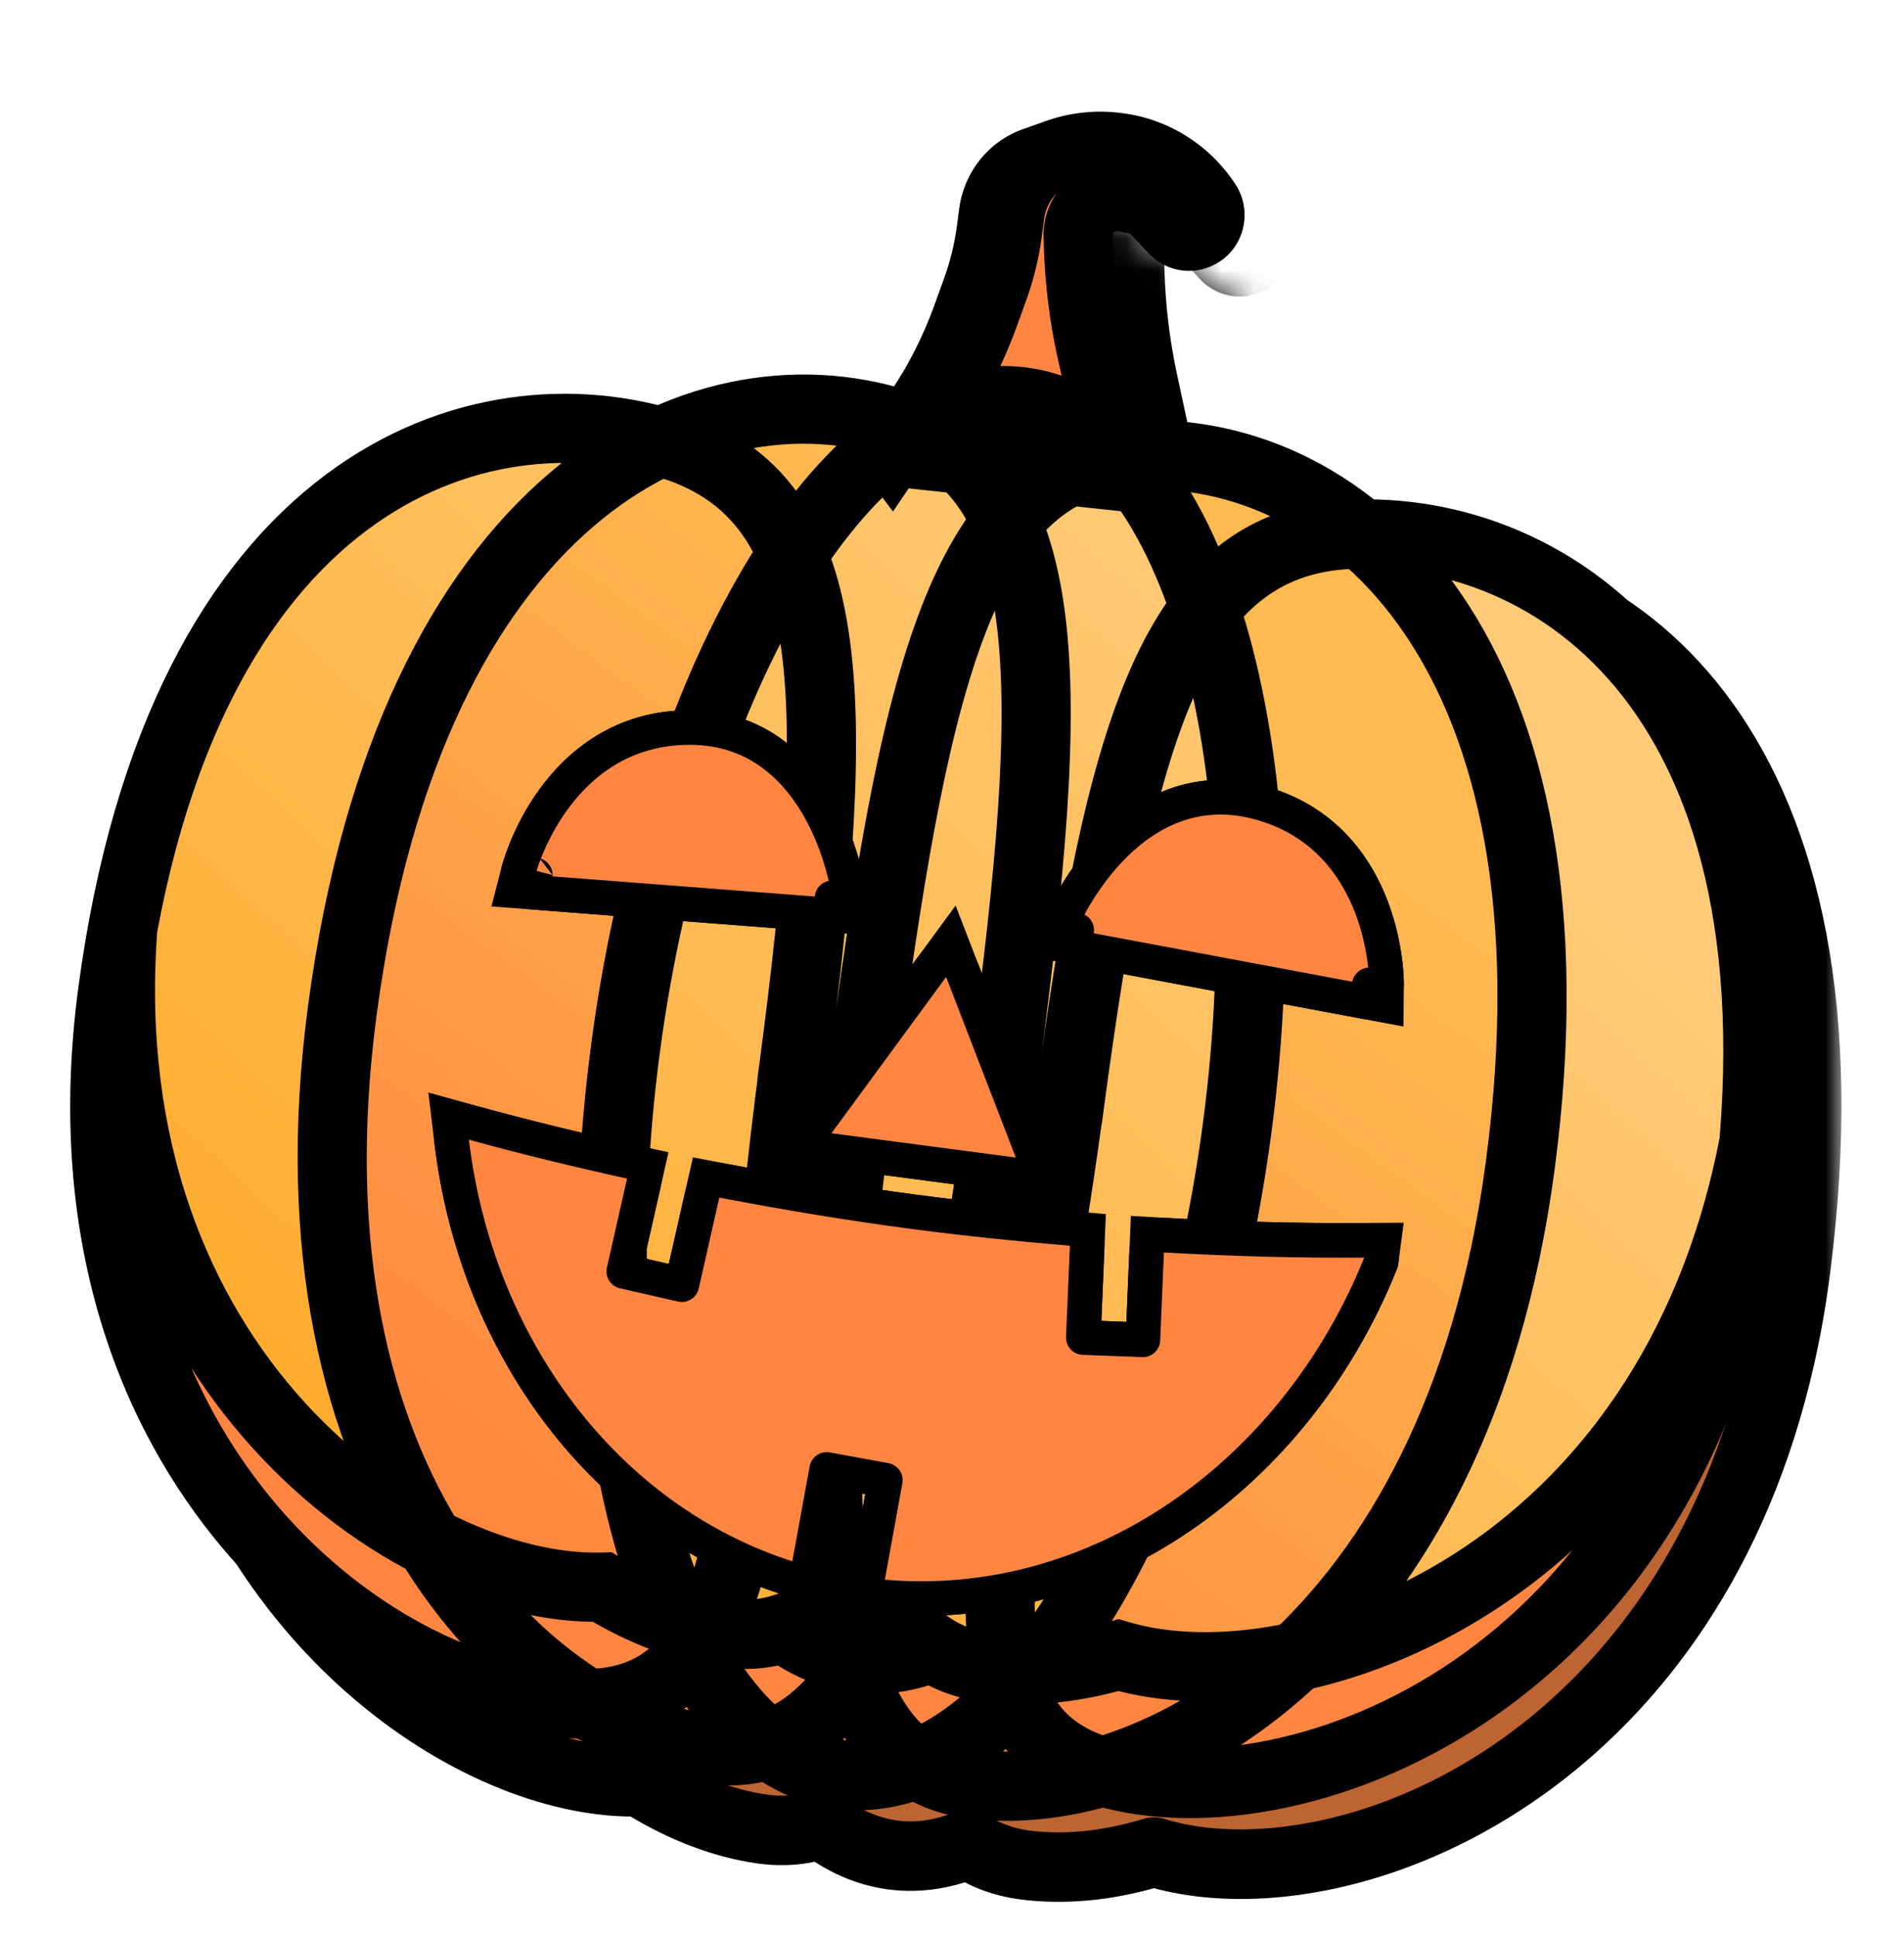<svg width="60" height="61" viewBox="0 0 60 61" fill="none" xmlns="http://www.w3.org/2000/svg">
<g clip-path="url(#clip0_439_8819)">
<mask id="mask0_439_8819" style="mask-type:alpha" maskUnits="userSpaceOnUse" x="-1" y="5" width="64" height="59">
<path d="M17.005 10.646L33.225 5.3L43.424 12.986L57.917 17.968L62.597 42.349L47.575 63.636L11.872 58.654L0.927 48.614L-0.356 23.629L17.005 10.646Z" fill="#D9D9D9"/>
</mask>
<g mask="url(#mask0_439_8819)">
<mask id="path-2-outside-1_439_8819" maskUnits="userSpaceOnUse" x="3.033" y="3.309" width="55" height="57" fill="black">
<rect fill="white" x="3.033" y="3.309" width="55" height="57"/>
<path fill-rule="evenodd" clip-rule="evenodd" d="M11.612 52.456C11.714 52.546 11.816 52.635 11.919 52.722L11.612 52.456ZM20.18 56.118C17.753 56.189 14.669 55.048 11.919 52.722L11.605 52.45C7.408 48.728 4.091 42.192 5.276 32.933C5.299 32.755 5.323 32.578 5.347 32.404C7.567 16.492 16.434 13.159 22.49 14.945C25.035 13.705 27.686 13.603 29.989 14.373C30.082 14.404 30.173 14.437 30.263 14.472L30.609 13.939C31.219 13 31.714 11.982 32.091 10.907L32.409 9.992C32.625 9.369 32.778 8.72 32.863 8.062L32.937 7.483C33.035 6.716 33.531 6.068 34.222 5.816L34.918 5.559C35.524 5.33 36.169 5.257 36.811 5.345L36.864 5.352C37.981 5.505 38.985 6.162 39.609 7.148L39.623 7.168C39.822 7.484 39.745 7.918 39.44 8.13C39.177 8.314 38.828 8.277 38.609 8.039L37.922 7.287C37.831 7.188 37.72 7.121 37.593 7.092L37.091 6.977C36.695 6.888 36.278 7.004 35.974 7.292C35.721 7.529 35.584 7.874 35.593 8.233L35.603 8.575C35.636 9.718 35.773 10.857 36.011 11.975L36.699 15.165C36.782 15.248 36.865 15.335 36.947 15.425C37.092 15.407 37.24 15.394 37.391 15.386C39.525 15.277 41.75 15.897 43.719 17.339C43.833 17.423 43.947 17.509 44.059 17.598C44.204 17.713 44.347 17.833 44.489 17.957C50.855 17.863 58.683 23.585 56.588 39.955C56.464 40.923 56.3 41.849 56.099 42.735C55.399 45.834 54.257 48.431 52.845 50.569C52.644 50.875 52.436 51.171 52.224 51.458C52.146 51.564 52.067 51.668 51.987 51.772C47.322 57.831 40.412 59.592 36.362 58.332L36.331 58.341C34.864 58.786 33.472 58.901 32.265 58.736C32.026 58.703 31.799 58.654 31.583 58.588C31.195 58.471 30.841 58.301 30.52 58.083C29.943 58.319 29.362 58.448 28.782 58.46C28.561 58.465 28.339 58.453 28.118 58.422C27.317 58.313 26.571 57.98 25.884 57.448C25.518 57.573 25.133 57.641 24.728 57.65C24.504 57.655 24.273 57.642 24.034 57.609C23.713 57.565 23.384 57.498 23.049 57.407C22.119 57.157 21.146 56.729 20.18 56.118Z"/>
</mask>
<path fill-rule="evenodd" clip-rule="evenodd" d="M11.612 52.456C11.714 52.546 11.816 52.635 11.919 52.722L11.612 52.456ZM20.18 56.118C17.753 56.189 14.669 55.048 11.919 52.722L11.605 52.45C7.408 48.728 4.091 42.192 5.276 32.933C5.299 32.755 5.323 32.578 5.347 32.404C7.567 16.492 16.434 13.159 22.49 14.945C25.035 13.705 27.686 13.603 29.989 14.373C30.082 14.404 30.173 14.437 30.263 14.472L30.609 13.939C31.219 13 31.714 11.982 32.091 10.907L32.409 9.992C32.625 9.369 32.778 8.72 32.863 8.062L32.937 7.483C33.035 6.716 33.531 6.068 34.222 5.816L34.918 5.559C35.524 5.33 36.169 5.257 36.811 5.345L36.864 5.352C37.981 5.505 38.985 6.162 39.609 7.148L39.623 7.168C39.822 7.484 39.745 7.918 39.44 8.13C39.177 8.314 38.828 8.277 38.609 8.039L37.922 7.287C37.831 7.188 37.72 7.121 37.593 7.092L37.091 6.977C36.695 6.888 36.278 7.004 35.974 7.292C35.721 7.529 35.584 7.874 35.593 8.233L35.603 8.575C35.636 9.718 35.773 10.857 36.011 11.975L36.699 15.165C36.782 15.248 36.865 15.335 36.947 15.425C37.092 15.407 37.24 15.394 37.391 15.386C39.525 15.277 41.75 15.897 43.719 17.339C43.833 17.423 43.947 17.509 44.059 17.598C44.204 17.713 44.347 17.833 44.489 17.957C50.855 17.863 58.683 23.585 56.588 39.955C56.464 40.923 56.3 41.849 56.099 42.735C55.399 45.834 54.257 48.431 52.845 50.569C52.644 50.875 52.436 51.171 52.224 51.458C52.146 51.564 52.067 51.668 51.987 51.772C47.322 57.831 40.412 59.592 36.362 58.332L36.331 58.341C34.864 58.786 33.472 58.901 32.265 58.736C32.026 58.703 31.799 58.654 31.583 58.588C31.195 58.471 30.841 58.301 30.52 58.083C29.943 58.319 29.362 58.448 28.782 58.46C28.561 58.465 28.339 58.453 28.118 58.422C27.317 58.313 26.571 57.98 25.884 57.448C25.518 57.573 25.133 57.641 24.728 57.65C24.504 57.655 24.273 57.642 24.034 57.609C23.713 57.565 23.384 57.498 23.049 57.407C22.119 57.157 21.146 56.729 20.18 56.118Z" fill="#BC6432"/>
<path d="M11.919 52.722L11.561 53.136C11.79 53.334 12.135 53.309 12.333 53.08C12.531 52.852 12.506 52.506 12.278 52.309L11.919 52.722ZM32.863 8.056L32.321 7.986L32.321 7.986L32.863 8.056ZM32.41 9.986L32.926 10.166L32.927 10.165L32.41 9.986ZM32.091 10.902L31.574 10.722L31.574 10.722L32.091 10.902ZM30.61 13.933L31.069 14.232L31.07 14.23L30.61 13.933ZM11.254 52.869L11.561 53.136L12.277 52.308L11.97 52.042L11.254 52.869ZM11.247 52.863L11.561 53.136L12.278 52.309L11.963 52.036L11.247 52.863ZM34.729 5.04L34.033 5.297L34.412 6.324L35.108 6.067L34.729 5.04ZM32.395 7.407L32.321 7.986L33.406 8.125L33.48 7.546L32.395 7.407ZM32.321 7.986C32.241 8.607 32.096 9.219 31.892 9.807L32.927 10.165C33.154 9.507 33.317 8.822 33.406 8.125L32.321 7.986ZM31.893 9.807L31.574 10.722L32.608 11.081L32.926 10.166L31.893 9.807ZM31.574 10.722C31.218 11.75 30.738 12.727 30.15 13.636L31.07 14.23C31.703 13.25 32.223 12.193 32.608 11.081L31.574 10.722ZM30.151 13.635L29.801 14.172L30.719 14.769L31.069 14.232L30.151 13.635ZM11.612 52.456L12.328 51.628C11.873 51.234 11.185 51.282 10.789 51.734C10.392 52.187 10.435 52.875 10.886 53.275L11.612 52.456ZM20.18 56.118L20.765 55.193C20.581 55.076 20.366 55.017 20.148 55.024L20.18 56.118ZM11.605 52.45L10.879 53.269L10.889 53.277L11.605 52.45ZM5.276 32.933L6.361 33.072L6.361 33.072L5.276 32.933ZM5.347 32.404L6.431 32.558L6.431 32.555L5.347 32.404ZM22.49 14.945L22.18 15.995C22.442 16.072 22.723 16.049 22.969 15.929L22.49 14.945ZM29.989 14.373L30.336 13.335L30.336 13.335L29.989 14.373ZM30.263 14.472L29.866 15.492C30.349 15.679 30.897 15.503 31.18 15.069L30.263 14.472ZM30.609 13.939L31.527 14.536L31.527 14.535L30.609 13.939ZM32.091 10.907L33.123 11.269L33.124 11.267L32.091 10.907ZM32.409 9.992L33.443 10.352L33.443 10.35L32.409 9.992ZM32.863 8.062L31.777 7.923L31.777 7.923L32.863 8.062ZM32.937 7.483L34.022 7.622L34.022 7.622L32.937 7.483ZM34.222 5.816L34.597 6.844L34.6 6.843L34.222 5.816ZM34.918 5.559L35.297 6.586L35.305 6.583L34.918 5.559ZM36.811 5.345L36.662 6.429L36.662 6.429L36.811 5.345ZM36.864 5.352L37.013 4.268L37.013 4.268L36.864 5.352ZM39.609 7.148L38.684 7.734C38.696 7.752 38.709 7.77 38.721 7.788L39.609 7.148ZM39.623 7.168L40.549 6.585C40.537 6.565 40.524 6.546 40.511 6.528L39.623 7.168ZM39.44 8.13L38.814 7.232L38.813 7.233L39.44 8.13ZM38.609 8.039L37.8 8.777L37.804 8.782L38.609 8.039ZM37.922 7.287L38.73 6.549L38.729 6.548L37.922 7.287ZM37.593 7.092L37.349 8.159L37.35 8.159L37.593 7.092ZM37.091 6.977L37.336 5.91L37.331 5.909L37.091 6.977ZM35.974 7.292L36.722 8.091L36.727 8.086L35.974 7.292ZM35.593 8.233L34.498 8.259L34.499 8.267L35.593 8.233ZM35.603 8.575L36.697 8.543L36.697 8.541L35.603 8.575ZM36.011 11.975L34.941 12.203L34.941 12.206L36.011 11.975ZM36.699 15.165L35.629 15.395C35.673 15.601 35.776 15.79 35.925 15.939L36.699 15.165ZM36.947 15.425L36.137 16.162C36.377 16.426 36.731 16.556 37.085 16.511L36.947 15.425ZM37.391 15.386L37.335 14.293L37.335 14.293L37.391 15.386ZM43.719 17.339L44.366 16.456L44.366 16.456L43.719 17.339ZM44.059 17.598L43.379 18.455L43.379 18.455L44.059 17.598ZM44.489 17.957L43.768 18.78C43.971 18.959 44.234 19.055 44.505 19.052L44.489 17.957ZM56.588 39.955L57.673 40.093L57.673 40.093L56.588 39.955ZM56.099 42.735L57.167 42.976L57.167 42.976L56.099 42.735ZM52.845 50.569L51.932 49.966L51.932 49.966L52.845 50.569ZM52.224 51.458L53.104 52.108L53.104 52.108L52.224 51.458ZM51.987 51.772L51.12 51.104L51.12 51.104L51.987 51.772ZM36.362 58.332L36.687 57.287C36.478 57.222 36.254 57.221 36.045 57.285L36.362 58.332ZM36.331 58.341L36.014 57.294L36.014 57.294L36.331 58.341ZM32.265 58.736L32.117 59.82L32.117 59.82L32.265 58.736ZM31.583 58.588L31.902 57.541L31.9 57.54L31.583 58.588ZM30.52 58.083L31.135 57.178C30.831 56.971 30.444 56.931 30.104 57.07L30.52 58.083ZM28.782 58.46L28.76 57.366L28.758 57.366L28.782 58.46ZM28.118 58.422L27.97 59.507L27.97 59.507L28.118 58.422ZM25.884 57.448L26.554 56.583C26.264 56.357 25.879 56.293 25.531 56.412L25.884 57.448ZM24.728 57.65L24.705 56.556L24.703 56.556L24.728 57.65ZM24.034 57.609L24.183 56.525L24.183 56.525L24.034 57.609ZM23.049 57.407L23.334 56.351L23.333 56.35L23.049 57.407ZM10.886 53.275C10.994 53.371 11.103 53.465 11.213 53.558L12.626 51.886C12.53 51.805 12.433 51.722 12.338 51.637L10.886 53.275ZM12.636 51.895L12.328 51.628L10.895 53.283L11.203 53.549L12.636 51.895ZM11.213 53.558C14.113 56.011 17.45 57.293 20.212 57.212L20.148 55.024C18.055 55.085 15.226 54.086 12.626 51.886L11.213 53.558ZM10.889 53.277L11.203 53.549L12.636 51.895L12.322 51.623L10.889 53.277ZM4.19 32.794C2.96 42.405 6.406 49.302 10.879 53.269L12.331 51.631C8.411 48.155 5.221 41.979 6.361 33.072L4.19 32.794ZM4.264 32.249C4.238 32.429 4.214 32.61 4.19 32.794L6.361 33.072C6.384 32.899 6.407 32.727 6.431 32.558L4.264 32.249ZM22.799 13.896C19.453 12.909 15.346 13.345 11.796 16.183C8.257 19.012 5.398 24.122 4.264 32.252L6.431 32.555C7.517 24.774 10.2 20.261 13.163 17.893C16.116 15.532 19.471 15.196 22.18 15.995L22.799 13.896ZM30.336 13.335C27.76 12.474 24.813 12.597 22.01 13.961L22.969 15.929C25.259 14.814 27.613 14.733 29.642 15.411L30.336 13.335ZM30.659 13.451C30.553 13.41 30.445 13.371 30.336 13.335L29.642 15.411C29.718 15.436 29.793 15.463 29.866 15.492L30.659 13.451ZM29.692 13.342L29.345 13.875L31.18 15.069L31.527 14.536L29.692 13.342ZM31.058 10.545C30.709 11.541 30.252 12.48 29.692 13.343L31.527 14.535C32.187 13.52 32.719 12.423 33.123 11.269L31.058 10.545ZM31.375 9.632L31.057 10.548L33.124 11.267L33.443 10.352L31.375 9.632ZM31.777 7.923C31.703 8.505 31.566 9.081 31.375 9.634L33.443 10.35C33.683 9.657 33.854 8.935 33.948 8.201L31.777 7.923ZM31.851 7.344L31.777 7.923L33.948 8.201L34.022 7.622L31.851 7.344ZM33.846 4.788C32.743 5.191 31.997 6.203 31.851 7.344L34.022 7.622C34.073 7.23 34.32 6.945 34.597 6.844L33.846 4.788ZM34.539 4.532L33.843 4.789L34.6 6.843L35.297 6.586L34.539 4.532ZM36.959 4.26C36.137 4.148 35.307 4.242 34.531 4.535L35.305 6.583C35.74 6.418 36.202 6.366 36.662 6.429L36.959 4.26ZM37.013 4.268L36.959 4.26L36.662 6.429L36.716 6.436L37.013 4.268ZM40.534 6.563C39.744 5.315 38.462 4.466 37.013 4.268L36.716 6.436C37.5 6.544 38.225 7.009 38.684 7.734L40.534 6.563ZM40.511 6.528L40.497 6.508L38.721 7.788L38.735 7.808L40.511 6.528ZM40.066 9.028C40.876 8.463 41.042 7.368 40.549 6.585L38.697 7.75C38.641 7.662 38.629 7.567 38.644 7.487C38.66 7.406 38.71 7.305 38.814 7.232L40.066 9.028ZM37.804 8.782C38.396 9.423 39.356 9.523 40.067 9.027L38.813 7.233C38.998 7.104 39.26 7.132 39.413 7.297L37.804 8.782ZM37.114 8.025L37.8 8.777L39.417 7.302L38.73 6.549L37.114 8.025ZM37.35 8.159C37.243 8.135 37.162 8.078 37.114 8.026L38.729 6.548C38.5 6.298 38.197 6.107 37.837 6.025L37.35 8.159ZM36.847 8.044L37.349 8.159L37.837 6.025L37.336 5.91L36.847 8.044ZM36.727 8.086C36.772 8.044 36.819 8.037 36.852 8.045L37.331 5.909C36.571 5.739 35.783 5.965 35.221 6.498L36.727 8.086ZM36.687 8.208C36.685 8.136 36.713 8.099 36.722 8.091L35.227 6.492C34.728 6.958 34.483 7.612 34.498 8.259L36.687 8.208ZM36.697 8.541L36.687 8.199L34.499 8.267L34.509 8.609L36.697 8.541ZM37.082 11.748C36.858 10.693 36.728 9.62 36.697 8.543L34.509 8.607C34.544 9.816 34.689 11.02 34.941 12.203L37.082 11.748ZM37.768 14.934L37.081 11.745L34.941 12.206L35.629 15.395L37.768 14.934ZM37.757 14.689C37.663 14.586 37.568 14.487 37.472 14.39L35.925 15.939C35.996 16.01 36.067 16.084 36.137 16.162L37.757 14.689ZM37.335 14.293C37.157 14.302 36.982 14.318 36.809 14.34L37.085 16.511C37.202 16.496 37.323 16.485 37.447 16.479L37.335 14.293ZM44.366 16.456C42.196 14.867 39.723 14.171 37.335 14.293L37.447 16.479C39.327 16.383 41.305 16.927 43.073 18.222L44.366 16.456ZM44.739 16.741C44.616 16.643 44.492 16.548 44.366 16.456L43.073 18.222C43.175 18.297 43.277 18.375 43.379 18.455L44.739 16.741ZM45.211 17.134C45.056 16.998 44.898 16.867 44.739 16.741L43.379 18.455C43.51 18.559 43.639 18.668 43.768 18.78L45.211 17.134ZM57.673 40.093C58.743 31.735 57.304 25.904 54.6 22.143C51.889 18.371 47.993 16.811 44.473 16.863L44.505 19.052C47.351 19.009 50.553 20.263 52.823 23.421C55.101 26.59 56.528 31.805 55.502 39.816L57.673 40.093ZM57.167 42.976C57.375 42.056 57.545 41.095 57.673 40.093L55.502 39.816C55.382 40.751 55.224 41.643 55.032 42.493L57.167 42.976ZM53.759 51.172C55.246 48.919 56.439 46.198 57.167 42.976L55.032 42.493C54.359 45.469 53.267 47.943 51.932 49.966L53.759 51.172ZM53.104 52.108C53.328 51.806 53.546 51.494 53.759 51.172L51.932 49.966C51.741 50.256 51.545 50.536 51.344 50.807L53.104 52.108ZM52.855 52.44C52.939 52.33 53.022 52.22 53.104 52.108L51.344 50.807C51.27 50.907 51.196 51.006 51.12 51.104L52.855 52.44ZM36.037 59.377C40.602 60.797 47.963 58.792 52.855 52.44L51.12 51.104C46.681 56.869 40.222 58.386 36.687 57.287L36.037 59.377ZM36.649 59.389L36.679 59.38L36.045 57.285L36.014 57.294L36.649 59.389ZM32.117 59.82C33.5 60.01 35.052 59.873 36.649 59.389L36.014 57.294C34.677 57.699 33.444 57.793 32.414 57.652L32.117 59.82ZM31.265 59.635C31.539 59.718 31.823 59.78 32.117 59.82L32.414 57.652C32.23 57.626 32.06 57.589 31.902 57.541L31.265 59.635ZM29.904 58.988C30.319 59.27 30.773 59.487 31.267 59.636L31.9 57.54C31.616 57.455 31.363 57.333 31.135 57.178L29.904 58.988ZM28.804 59.554C29.534 59.539 30.248 59.377 30.935 59.095L30.104 57.07C29.638 57.261 29.19 57.357 28.76 57.366L28.804 59.554ZM27.97 59.507C28.249 59.545 28.528 59.56 28.806 59.554L28.758 57.366C28.593 57.37 28.43 57.36 28.266 57.338L27.97 59.507ZM25.214 58.313C26.033 58.948 26.955 59.368 27.97 59.507L28.266 57.338C27.679 57.258 27.11 57.013 26.554 56.583L25.214 58.313ZM24.752 58.744C25.267 58.733 25.764 58.645 26.238 58.483L25.531 56.412C25.273 56.5 24.999 56.55 24.705 56.556L24.752 58.744ZM23.886 58.694C24.179 58.734 24.468 58.751 24.754 58.744L24.703 56.556C24.539 56.56 24.366 56.55 24.183 56.525L23.886 58.694ZM22.763 58.464C23.14 58.566 23.516 58.643 23.886 58.694L24.183 56.525C23.911 56.488 23.627 56.43 23.334 56.351L22.763 58.464ZM19.595 57.043C20.645 57.707 21.719 58.183 22.764 58.464L23.333 56.35C22.519 56.132 21.647 55.751 20.765 55.193L19.595 57.043Z" fill="black" mask="url(#path-2-outside-1_439_8819)"/>
</g>
<path d="M28.097 14.234L28.974 12.938C29.586 12.032 30.082 11.049 30.461 10.011L30.78 9.128C30.997 8.526 31.151 7.9 31.236 7.264L31.31 6.705C31.409 5.965 31.907 5.339 32.6 5.096L33.299 4.848C33.907 4.627 34.555 4.556 35.199 4.641L35.252 4.648C36.373 4.795 37.381 5.43 38.008 6.382L38.021 6.401C38.221 6.706 38.143 7.125 37.838 7.33C37.574 7.507 37.224 7.472 37.003 7.242L36.314 6.516C36.223 6.42 36.111 6.356 35.984 6.328L35.48 6.217C35.082 6.131 34.663 6.243 34.359 6.521C34.105 6.749 33.968 7.083 33.976 7.429L33.986 7.76C34.02 8.863 34.157 9.963 34.396 11.042L35.283 15.001L28.093 14.228L28.097 14.234Z" fill="#783E18"/>
<path d="M30.026 13.071C30.638 12.165 31.134 11.182 31.513 10.144L31.832 9.261C32.049 8.659 32.203 8.032 32.288 7.397L32.362 6.838C32.461 6.098 32.959 5.472 33.652 5.229L34.351 4.98C34.798 4.822 35.267 4.744 35.736 4.745C35.578 4.701 35.418 4.669 35.252 4.647L35.198 4.64C34.56 4.556 33.907 4.626 33.299 4.842L32.6 5.09C31.907 5.333 31.409 5.959 31.311 6.699L31.236 7.258C31.152 7.894 30.997 8.52 30.781 9.122L30.461 10.006C30.089 11.039 29.587 12.021 28.974 12.933L28.098 14.228L29.164 14.341L30.021 13.065L30.026 13.071Z" fill="#45240F"/>
<path d="M25.01 33.701C23.422 45.637 24.203 53.301 18.764 53.65C12.52 54.05 1.529 46.441 3.547 31.276C5.698 15.11 15.1 12.02 21.245 14.039C26.423 15.741 26.594 21.759 25.006 33.695L25.01 33.701Z" fill="#F5A031"/>
<path d="M31.545 34.561C29.957 46.497 27.961 55.837 22.376 55.101C16.791 54.366 8.771 46.992 10.789 31.828C12.94 15.661 21.975 11.308 28.351 13.357C33.717 15.084 33.134 22.625 31.545 34.561Z" fill="#D66F2B"/>
<path d="M33.691 34.844C32.103 46.78 29.343 53.978 34.505 55.723C40.423 57.723 53.032 53.221 55.05 38.057C57.201 21.89 48.93 16.48 42.469 16.834C37.024 17.137 35.285 22.903 33.697 34.839L33.691 34.844Z" fill="#F5A031"/>
<path d="M27.151 33.983C25.563 45.919 25.047 55.453 30.632 56.188C36.217 56.924 45.89 51.879 47.908 36.715C50.059 20.548 42.474 14.007 35.781 14.336C30.149 14.615 28.739 22.046 27.151 33.983Z" fill="#D66F2B"/>
<path d="M26.474 55.886C31.796 56.587 37.397 47.478 38.986 35.541C40.575 23.603 37.548 13.358 32.227 12.658C26.906 11.957 21.304 21.066 19.715 33.004C18.127 44.941 21.153 55.186 26.474 55.886Z" fill="#F5A031"/>
<g style="mix-blend-mode:multiply" opacity="0.4">
<path d="M35.249 52.13C33.761 52.564 32.342 52.684 31.125 52.524C30.454 52.435 29.877 52.22 29.374 51.892C28.573 52.21 27.766 52.327 26.961 52.221C26.157 52.115 25.409 51.788 24.718 51.279C24.147 51.466 23.533 51.524 22.863 51.436C21.639 51.275 20.305 50.798 18.983 49.989C12.945 50.158 2.854 43.12 3.867 29.273C3.748 29.921 3.639 30.581 3.546 31.277C1.556 46.233 12.216 53.832 18.495 53.655C19.818 54.459 21.157 54.942 22.375 55.102C23.045 55.191 23.659 55.132 24.23 54.945C24.92 55.46 25.669 55.782 26.474 55.887C27.278 55.993 28.086 55.871 28.887 55.558C29.389 55.886 29.966 56.102 30.637 56.19C31.86 56.351 33.273 56.236 34.761 55.796C40.778 57.592 53.059 53.008 55.049 38.058C55.141 37.362 55.208 36.696 55.263 36.039C52.618 49.677 41.035 53.856 35.249 52.13Z" fill="#D66F2B"/>
</g>
<path d="M42.991 39.609C40.947 39.625 38.837 39.57 36.68 39.448L36.539 42.764L33.574 42.652L33.717 39.236C32.081 39.099 30.433 38.932 28.754 38.711C26.672 38.437 24.648 38.098 22.668 37.72L21.9 41.115L19.007 40.456L19.762 37.12C18.059 36.745 16.383 36.341 14.777 35.895C15.53 42.173 19.474 47.41 24.97 49.176L25.614 45.647L28.535 46.182L27.885 49.755C34.355 50.317 40.377 46.085 42.99 39.615L42.991 39.609Z" fill="#783E18"/>
<path d="M29.816 30.771L26.202 35.693L29.11 36.076L32.012 36.458L29.816 30.771Z" fill="#783E18"/>
<path d="M26.223 28.279L16.869 27.561C16.869 27.561 17.936 23.441 21.76 23.459C25.584 23.477 26.223 28.279 26.223 28.279Z" fill="#783E18"/>
<path d="M33.932 29.294L43.151 31.021C43.151 31.021 43.199 26.767 39.501 25.795C35.805 24.817 33.932 29.294 33.932 29.294Z" fill="#783E18"/>
<mask id="path-16-outside-2_439_8819" maskUnits="userSpaceOnUse" x="-1.532" y="-1.24" width="62.908" height="62.82" fill="black">
<rect fill="white" x="-1.532" y="-1.24" width="62.908" height="62.82"/>
<path d="M28.096 14.234L28.973 12.938C29.584 12.032 30.081 11.049 30.459 10.011L30.779 9.128C30.995 8.526 31.15 7.9 31.234 7.264L31.309 6.705C31.407 5.965 31.905 5.339 32.598 5.096L33.297 4.848C33.905 4.627 34.553 4.556 35.197 4.641L35.251 4.648C36.372 4.795 37.379 5.43 38.006 6.382L38.02 6.401C38.219 6.706 38.142 7.125 37.836 7.33C37.572 7.507 37.222 7.472 37.002 7.243L36.312 6.516C36.221 6.42 36.11 6.356 35.983 6.328L35.479 6.217C35.081 6.131 34.662 6.243 34.357 6.521C34.103 6.749 33.966 7.083 33.974 7.43L33.985 7.76C34.018 8.863 34.156 9.963 34.394 11.043L35.281 15.001L28.091 14.228L28.096 14.234Z"/>
<path d="M25.009 33.701C23.42 45.637 24.202 53.301 18.762 53.65C12.519 54.05 1.527 46.441 3.545 31.277C5.697 15.11 15.098 12.02 21.244 14.039C26.422 15.741 26.593 21.759 25.004 33.695L25.009 33.701Z"/>
<path d="M31.544 34.561C29.955 46.497 27.959 55.837 22.374 55.102C16.79 54.366 8.769 46.992 10.787 31.828C12.938 15.661 21.974 11.308 28.35 13.357C33.715 15.084 33.132 22.625 31.544 34.561Z"/>
<path d="M33.689 34.843C32.101 46.78 29.342 53.978 34.503 55.722C40.421 57.723 53.03 53.221 55.048 38.057C57.199 21.89 48.929 16.48 42.467 16.833C37.023 17.137 35.284 22.903 33.695 34.839L33.689 34.843Z"/>
<path d="M27.149 33.982C25.561 45.919 25.046 55.453 30.63 56.188C36.215 56.924 45.888 51.879 47.906 36.715C50.057 20.548 42.472 14.007 35.779 14.336C30.147 14.614 28.738 22.046 27.149 33.982Z"/>
<path d="M26.473 55.886C31.794 56.587 37.396 47.478 38.984 35.541C40.573 23.603 37.547 13.358 32.225 12.658C26.904 11.957 21.302 21.066 19.714 33.004C18.125 44.941 21.151 55.186 26.473 55.886Z"/>
<path d="M35.248 52.13C33.76 52.564 32.341 52.684 31.123 52.524C30.452 52.435 29.875 52.22 29.373 51.892C28.572 52.21 27.765 52.327 26.96 52.221C26.155 52.115 25.407 51.788 24.716 51.279C24.145 51.466 23.532 51.524 22.861 51.436C21.638 51.275 20.304 50.798 18.981 49.988C12.943 50.158 2.853 43.12 3.866 29.273C3.747 29.921 3.638 30.581 3.545 31.277C1.555 46.232 12.214 53.832 18.494 53.655C19.817 54.459 21.155 54.942 22.373 55.102C23.044 55.191 23.657 55.132 24.228 54.945C24.919 55.46 25.668 55.781 26.473 55.886C27.277 55.992 28.085 55.871 28.885 55.558C29.387 55.886 29.965 56.102 30.635 56.19C31.858 56.351 33.271 56.236 34.76 55.796C40.777 57.592 53.058 53.007 55.048 38.057C55.141 37.361 55.206 36.696 55.261 36.039C52.617 49.677 41.034 53.856 35.248 52.13Z"/>
<path d="M42.989 39.609C40.946 39.625 38.835 39.57 36.679 39.448L36.538 42.764L33.572 42.652L33.715 39.236C32.08 39.099 30.431 38.932 28.752 38.711C26.671 38.437 24.647 38.098 22.666 37.72L21.898 41.115L19.005 40.456L19.76 37.12C18.058 36.745 16.381 36.341 14.776 35.895C15.529 42.173 19.472 47.41 24.969 49.176L25.613 45.647L28.533 46.182L27.883 49.755C34.353 50.317 40.376 46.085 42.989 39.615L42.989 39.609Z"/>
<path d="M29.814 30.771L26.201 35.693L32.011 36.458L29.814 30.771Z"/>
<path d="M26.221 28.279L16.868 27.561C16.868 27.561 17.934 23.441 21.759 23.459C25.583 23.477 26.221 28.279 26.221 28.279Z"/>
<path d="M33.93 29.294L43.15 31.021C43.15 31.021 43.197 26.767 39.5 25.795C35.803 24.817 33.93 29.294 33.93 29.294Z"/>
</mask>
<path d="M28.096 14.234L28.973 12.938C29.584 12.032 30.081 11.049 30.459 10.011L30.779 9.128C30.995 8.526 31.15 7.9 31.234 7.264L31.309 6.705C31.407 5.965 31.905 5.339 32.598 5.096L33.297 4.848C33.905 4.627 34.553 4.556 35.197 4.641L35.251 4.648C36.372 4.795 37.379 5.43 38.006 6.382L38.02 6.401C38.219 6.706 38.142 7.125 37.836 7.33C37.572 7.507 37.222 7.472 37.002 7.243L36.312 6.516C36.221 6.42 36.11 6.356 35.983 6.328L35.479 6.217C35.081 6.131 34.662 6.243 34.357 6.521C34.103 6.749 33.966 7.083 33.974 7.43L33.985 7.76C34.018 8.863 34.156 9.963 34.394 11.043L35.281 15.001L28.091 14.228L28.096 14.234Z" fill="#FF8642"/>
<path d="M25.009 33.701C23.42 45.637 24.202 53.301 18.762 53.65C12.519 54.05 1.527 46.441 3.545 31.277C5.697 15.11 15.098 12.02 21.244 14.039C26.422 15.741 26.593 21.759 25.004 33.695L25.009 33.701Z" fill="url(#paint0_linear_439_8819)"/>
<path d="M31.544 34.561C29.955 46.497 27.959 55.837 22.374 55.102C16.79 54.366 8.769 46.992 10.787 31.828C12.938 15.661 21.974 11.308 28.35 13.357C33.715 15.084 33.132 22.625 31.544 34.561Z" fill="url(#paint1_linear_439_8819)"/>
<path d="M33.689 34.843C32.101 46.78 29.342 53.978 34.503 55.722C40.421 57.723 53.03 53.221 55.048 38.057C57.199 21.89 48.929 16.48 42.467 16.833C37.023 17.137 35.284 22.903 33.695 34.839L33.689 34.843Z" fill="url(#paint2_linear_439_8819)"/>
<path d="M27.149 33.982C25.561 45.919 25.046 55.453 30.63 56.188C36.215 56.924 45.888 51.879 47.906 36.715C50.057 20.548 42.472 14.007 35.779 14.336C30.147 14.614 28.738 22.046 27.149 33.982Z" fill="url(#paint3_linear_439_8819)"/>
<path d="M26.473 55.886C31.794 56.587 37.396 47.478 38.984 35.541C40.573 23.603 37.547 13.358 32.225 12.658C26.904 11.957 21.302 21.066 19.714 33.004C18.125 44.941 21.151 55.186 26.473 55.886Z" fill="url(#paint4_linear_439_8819)"/>
<path d="M35.248 52.13C33.76 52.564 32.341 52.684 31.123 52.524C30.452 52.435 29.875 52.22 29.373 51.892C28.572 52.21 27.765 52.327 26.96 52.221C26.155 52.115 25.407 51.788 24.716 51.279C24.145 51.466 23.532 51.524 22.861 51.436C21.638 51.275 20.304 50.798 18.981 49.988C12.943 50.158 2.853 43.12 3.866 29.273C3.747 29.921 3.638 30.581 3.545 31.277C1.555 46.232 12.214 53.832 18.494 53.655C19.817 54.459 21.155 54.942 22.373 55.102C23.044 55.191 23.657 55.132 24.228 54.945C24.919 55.46 25.668 55.781 26.473 55.886C27.277 55.992 28.085 55.871 28.885 55.558C29.387 55.886 29.965 56.102 30.635 56.19C31.858 56.351 33.271 56.236 34.76 55.796C40.777 57.592 53.058 53.007 55.048 38.057C55.141 37.361 55.206 36.696 55.261 36.039C52.617 49.677 41.034 53.856 35.248 52.13Z" fill="#FF8642"/>
<path d="M42.989 39.609C40.946 39.625 38.835 39.57 36.679 39.448L36.538 42.764L33.572 42.652L33.715 39.236C32.08 39.099 30.431 38.932 28.752 38.711C26.671 38.437 24.647 38.098 22.666 37.72L21.898 41.115L19.005 40.456L19.76 37.12C18.058 36.745 16.381 36.341 14.776 35.895C15.529 42.173 19.472 47.41 24.969 49.176L25.613 45.647L28.533 46.182L27.883 49.755C34.353 50.317 40.376 46.085 42.989 39.615L42.989 39.609Z" fill="url(#paint5_linear_439_8819)"/>
<path d="M29.814 30.771L26.201 35.693L32.011 36.458L29.814 30.771Z" fill="#783E18"/>
<path d="M26.221 28.279L16.868 27.561C16.868 27.561 17.934 23.441 21.759 23.459C25.583 23.477 26.221 28.279 26.221 28.279Z" fill="#783E18"/>
<path d="M33.93 29.294L43.15 31.021C43.15 31.021 43.197 26.767 39.5 25.795C35.803 24.817 33.93 29.294 33.93 29.294Z" fill="#783E18"/>
<path d="M30.024 13.071L29.588 13.398L30.047 14.011L30.476 13.376L30.024 13.071ZM31.511 10.144L32.023 10.33L32.024 10.329L31.511 10.144ZM31.831 9.261L32.343 9.445L32.344 9.445L31.831 9.261ZM33.65 5.229L33.83 5.743L33.832 5.742L33.65 5.229ZM34.349 4.981L34.167 4.467L34.167 4.467L34.349 4.981ZM35.734 4.745L35.733 5.29L35.879 4.219L35.734 4.745ZM33.298 4.842L33.116 4.329L33.116 4.329L33.298 4.842ZM32.599 5.09L32.779 5.604L32.781 5.604L32.599 5.09ZM30.779 9.122L31.292 9.307L31.292 9.306L30.779 9.122ZM30.46 10.006L29.947 9.821L29.947 9.822L30.46 10.006ZM28.973 12.933L29.424 13.238L29.425 13.236L28.973 12.933ZM28.096 14.228L27.645 13.924L27.137 14.675L28.038 14.77L28.096 14.228ZM29.162 14.341L29.104 14.883L29.431 14.917L29.615 14.644L29.162 14.341ZM30.02 13.065L30.456 12.738L29.996 12.124L29.568 12.762L30.02 13.065ZM30.476 13.376C31.114 12.431 31.63 11.408 32.023 10.33L30.999 9.958C30.636 10.956 30.159 11.899 29.573 12.767L30.476 13.376ZM32.024 10.329L32.343 9.445L31.318 9.076L30.999 9.96L32.024 10.329ZM32.344 9.445C32.573 8.807 32.737 8.143 32.827 7.468L31.746 7.326C31.667 7.922 31.522 8.511 31.318 9.077L32.344 9.445ZM32.827 7.468L32.901 6.909L31.82 6.767L31.746 7.326L32.827 7.468ZM32.901 6.909C32.973 6.366 33.338 5.916 33.83 5.743L33.47 4.715C32.577 5.029 31.945 5.83 31.82 6.767L32.901 6.909ZM33.832 5.742L34.531 5.494L34.167 4.467L33.468 4.715L33.832 5.742ZM34.531 5.494C34.917 5.357 35.324 5.289 35.733 5.29L35.736 4.2C35.206 4.199 34.675 4.287 34.167 4.467L34.531 5.494ZM35.879 4.219C35.697 4.17 35.513 4.133 35.323 4.107L35.179 5.188C35.321 5.207 35.456 5.234 35.59 5.27L35.879 4.219ZM35.269 4.1C34.544 4.005 33.804 4.085 33.116 4.329L33.48 5.356C34.006 5.169 34.573 5.108 35.125 5.181L35.269 4.1ZM33.116 4.329L32.417 4.577L32.781 5.604L33.48 5.356L33.116 4.329ZM32.419 4.576C31.525 4.89 30.893 5.692 30.769 6.628L31.849 6.771C31.922 6.227 32.286 5.777 32.779 5.604L32.419 4.576ZM30.769 6.628L30.695 7.187L31.775 7.33L31.849 6.771L30.769 6.628ZM30.695 7.187C30.615 7.784 30.47 8.372 30.267 8.938L31.292 9.306C31.521 8.669 31.685 8.005 31.775 7.33L30.695 7.187ZM30.267 8.938L29.947 9.821L30.972 10.191L31.292 9.307L30.267 8.938ZM29.947 9.822C29.59 10.811 29.109 11.754 28.521 12.63L29.425 13.236C30.062 12.288 30.585 11.266 30.973 10.19L29.947 9.822ZM28.522 12.628L27.645 13.924L28.548 14.533L29.424 13.238L28.522 12.628ZM28.038 14.77L29.104 14.883L29.22 13.799L28.154 13.687L28.038 14.77ZM29.615 14.644L30.472 13.369L29.568 12.762L28.71 14.037L29.615 14.644ZM29.584 13.392L29.588 13.398L30.461 12.744L30.456 12.738L29.584 13.392ZM28.096 14.234L27.223 14.888L28.14 16.112L28.999 14.844L28.096 14.234ZM28.973 12.938L29.875 13.548L29.876 13.547L28.973 12.938ZM30.459 10.011L31.483 10.383L31.484 10.381L30.459 10.011ZM30.779 9.128L31.804 9.497L31.805 9.495L30.779 9.128ZM32.598 5.096L32.958 6.124L32.962 6.123L32.598 5.096ZM33.297 4.848L33.661 5.875L33.669 5.872L33.297 4.848ZM38.006 6.382L37.095 6.982L37.113 7.01L37.133 7.036L38.006 6.382ZM38.02 6.401L38.932 5.803L38.913 5.774L38.893 5.747L38.02 6.401ZM37.836 7.33L37.229 6.426L37.229 6.426L37.836 7.33ZM37.002 7.243L36.21 7.993L36.215 7.997L37.002 7.243ZM36.312 6.516L37.104 5.766L37.103 5.764L36.312 6.516ZM35.983 6.328L35.747 7.392L35.748 7.392L35.983 6.328ZM35.479 6.217L35.715 5.153L35.71 5.152L35.479 6.217ZM34.357 6.521L35.086 7.331L35.092 7.325L34.357 6.521ZM33.974 7.43L32.885 7.457L32.885 7.466L33.974 7.43ZM33.985 7.76L35.075 7.726L35.075 7.723L33.985 7.76ZM34.394 11.043L33.33 11.279L33.331 11.282L34.394 11.043ZM35.281 15.001L35.163 16.085L36.678 16.248L36.345 14.762L35.281 15.001ZM28.091 14.228L28.209 13.144L25.715 12.876L27.218 14.882L28.091 14.228ZM25.009 33.701L26.089 33.843L26.148 33.403L25.882 33.047L25.009 33.701ZM18.762 53.65L18.83 54.738L18.831 54.738L18.762 53.65ZM21.244 14.039L21.586 13.004L21.585 13.004L21.244 14.039ZM25.004 33.695L23.924 33.552L23.865 33.993L24.131 34.348L25.004 33.695ZM28.35 13.357L28.685 12.32L28.685 12.32L28.35 13.357ZM33.689 34.843L33.017 33.986L32.667 34.261L32.609 34.701L33.689 34.843ZM34.503 55.722L34.152 56.755L34.152 56.755L34.503 55.722ZM42.467 16.833L42.409 15.745L42.408 15.745L42.467 16.833ZM33.695 34.839L34.367 35.696L34.717 35.422L34.776 34.981L33.695 34.839ZM35.779 14.336L35.727 13.247L35.727 13.247L35.779 14.336ZM35.248 52.13L35.561 51.086L35.252 50.994L34.944 51.084L35.248 52.13ZM29.373 51.892L29.97 50.979L29.497 50.67L28.971 50.879L29.373 51.892ZM24.716 51.279L25.364 50.401L24.912 50.068L24.378 50.243L24.716 51.279ZM18.981 49.988L19.552 49.059L19.276 48.89L18.952 48.899L18.981 49.988ZM3.866 29.273L4.953 29.351L2.794 29.078L3.866 29.273ZM18.494 53.655L19.061 52.723L18.786 52.556L18.464 52.565L18.494 53.655ZM24.228 54.945L24.881 54.071L24.428 53.733L23.89 53.91L24.228 54.945ZM28.885 55.558L29.482 54.646L29.012 54.339L28.489 54.543L28.885 55.558ZM34.76 55.796L35.073 54.752L34.763 54.659L34.452 54.751L34.76 55.796ZM55.261 36.039L56.347 36.128L54.191 35.833L55.261 36.039ZM42.989 39.609L44.07 39.752L44.235 38.511L42.983 38.52L42.989 39.609ZM36.679 39.448L36.742 38.36L35.637 38.297L35.59 39.403L36.679 39.448ZM36.538 42.764L36.495 43.853L37.581 43.894L37.627 42.809L36.538 42.764ZM33.572 42.652L32.483 42.608L32.437 43.7L33.529 43.741L33.572 42.652ZM33.715 39.236L34.805 39.28L34.848 38.238L33.808 38.15L33.715 39.236ZM22.666 37.72L22.872 36.65L21.836 36.452L21.603 37.481L22.666 37.72ZM21.898 41.115L21.654 42.178L22.72 42.421L22.961 41.355L21.898 41.115ZM19.005 40.456L17.942 40.217L17.702 41.277L18.762 41.518L19.005 40.456ZM19.76 37.12L20.824 37.359L21.065 36.291L19.996 36.056L19.76 37.12ZM14.776 35.895L15.069 34.845L13.499 34.41L13.693 36.026L14.776 35.895ZM24.969 49.176L24.634 50.214L25.818 50.594L26.041 49.37L24.969 49.176ZM25.613 45.647L25.811 44.575L24.737 44.379L24.541 45.453L25.613 45.647ZM28.533 46.182L29.606 46.376L29.8 45.306L28.731 45.111L28.533 46.182ZM27.883 49.755L26.811 49.561L26.597 50.737L27.787 50.84L27.883 49.755ZM42.989 39.615L43.999 40.022L44.051 39.894L44.069 39.757L42.989 39.615ZM29.814 30.771L30.831 30.377L30.114 28.521L28.936 30.127L29.814 30.771ZM26.201 35.693L25.322 35.049L24.232 36.533L26.057 36.773L26.201 35.693ZM32.011 36.458L31.867 37.538L33.69 37.778L33.028 36.064L32.011 36.458ZM26.221 28.279L26.136 29.366L27.479 29.469L27.302 28.134L26.221 28.279ZM16.868 27.561L15.812 27.289L15.486 28.547L16.783 28.647L16.868 27.561ZM33.93 29.294L32.925 28.875L32.405 30.117L33.728 30.365L33.93 29.294ZM43.15 31.021L42.948 32.092L44.225 32.331L44.24 31.031L43.15 31.021ZM39.5 25.795L39.22 26.848L39.221 26.849L39.5 25.795ZM28.999 14.844L29.875 13.548L28.07 12.329L27.193 13.624L28.999 14.844ZM29.876 13.547C30.539 12.564 31.076 11.501 31.483 10.383L29.435 9.64C29.086 10.597 28.629 11.5 28.069 12.33L29.876 13.547ZM31.484 10.381L31.804 9.497L29.754 8.759L29.434 9.642L31.484 10.381ZM31.805 9.495C32.047 8.823 32.22 8.121 32.315 7.406L30.154 7.122C30.079 7.679 29.944 8.23 29.753 8.76L31.805 9.495ZM32.315 7.406L32.389 6.847L30.228 6.563L30.154 7.122L32.315 7.406ZM32.389 6.847C32.435 6.501 32.666 6.226 32.958 6.124L32.238 4.068C31.144 4.452 30.379 5.43 30.228 6.563L32.389 6.847ZM32.962 6.123L33.661 5.875L32.934 3.821L32.235 4.069L32.962 6.123ZM33.669 5.872C34.111 5.711 34.583 5.659 35.053 5.721L35.341 3.56C34.524 3.453 33.699 3.543 32.926 3.824L33.669 5.872ZM35.053 5.721L35.107 5.728L35.395 3.567L35.341 3.56L35.053 5.721ZM35.107 5.728C35.911 5.834 36.64 6.291 37.095 6.982L38.917 5.783C38.119 4.569 36.833 3.757 35.395 3.567L35.107 5.728ZM37.133 7.036L37.147 7.055L38.893 5.747L38.879 5.728L37.133 7.036ZM37.107 6.998C36.991 6.82 37.023 6.564 37.229 6.426L38.443 8.235C39.261 7.686 39.448 6.592 38.932 5.803L37.107 6.998ZM37.229 6.426C37.399 6.311 37.638 6.331 37.789 6.488L36.215 7.997C36.806 8.614 37.745 8.703 38.443 8.234L37.229 6.426ZM37.793 6.492L37.104 5.766L35.521 7.267L36.21 7.993L37.793 6.492ZM37.103 5.764C36.87 5.521 36.569 5.34 36.217 5.263L35.748 7.392C35.651 7.371 35.572 7.32 35.522 7.268L37.103 5.764ZM36.218 5.263L35.715 5.153L35.243 7.281L35.747 7.392L36.218 5.263ZM35.71 5.152C34.967 4.991 34.188 5.201 33.623 5.716L35.092 7.325C35.135 7.285 35.194 7.271 35.247 7.282L35.71 5.152ZM33.629 5.711C33.125 6.164 32.869 6.809 32.885 7.457L35.064 7.402C35.063 7.356 35.081 7.335 35.086 7.331L33.629 5.711ZM32.885 7.466L32.895 7.796L35.075 7.723L35.064 7.393L32.885 7.466ZM32.895 7.794C32.931 8.966 33.077 10.133 33.33 11.279L35.459 10.806C35.235 9.792 35.106 8.76 35.075 7.726L32.895 7.794ZM33.331 11.282L34.218 15.241L36.345 14.762L35.458 10.803L33.331 11.282ZM35.399 13.918L28.209 13.144L27.973 15.311L35.163 16.085L35.399 13.918ZM27.218 14.882L27.223 14.888L28.969 13.58L28.964 13.573L27.218 14.882ZM23.928 33.559C23.528 36.566 23.277 39.305 23.043 41.7C22.807 44.111 22.59 46.146 22.26 47.811C21.928 49.491 21.504 50.657 20.938 51.411C20.421 52.1 19.748 52.495 18.694 52.563L18.831 54.738C20.496 54.631 21.765 53.937 22.681 52.718C23.548 51.563 24.049 50.002 24.399 48.231C24.753 46.444 24.978 44.303 25.213 41.909C25.448 39.498 25.695 36.804 26.089 33.843L23.928 33.559ZM18.694 52.563C13.21 52.913 2.688 45.978 4.626 31.419L2.465 31.134C0.366 46.903 11.827 55.186 18.83 54.738L18.694 52.563ZM4.626 31.419C5.677 23.522 8.469 19.02 11.55 16.709C14.628 14.401 18.137 14.166 20.902 15.075L21.585 13.004C18.205 11.893 13.941 12.194 10.243 14.967C6.549 17.738 3.565 22.864 2.465 31.134L4.626 31.419ZM20.902 15.075C22.002 15.436 22.785 16.005 23.357 16.791C23.941 17.595 24.354 18.697 24.584 20.195C25.048 23.229 24.72 27.57 23.924 33.552L26.085 33.837C26.877 27.883 27.257 23.247 26.739 19.863C26.477 18.152 25.976 16.685 25.121 15.509C24.254 14.315 23.074 13.493 21.586 13.004L20.902 15.075ZM24.131 34.348L24.136 34.355L25.882 33.047L25.877 33.041L24.131 34.348ZM30.463 34.419C29.667 40.397 28.783 45.599 27.436 49.203C26.763 51.006 26.011 52.302 25.185 53.096C24.402 53.848 23.553 54.157 22.518 54.021L22.23 56.182C23.988 56.413 25.483 55.831 26.695 54.666C27.863 53.542 28.757 51.895 29.479 49.963C30.924 46.097 31.831 40.661 32.624 34.703L30.463 34.419ZM22.518 54.021C17.695 53.386 9.905 46.717 11.868 31.971L9.706 31.686C7.633 47.267 15.884 55.346 22.23 56.182L22.518 54.021ZM11.868 31.971C12.92 24.059 15.634 19.213 18.693 16.588C21.739 13.974 25.199 13.49 28.015 14.395L28.685 12.32C25.124 11.176 20.878 11.843 17.275 14.935C13.684 18.016 10.805 23.43 9.706 31.686L11.868 31.971ZM28.014 14.395C29.102 14.745 29.858 15.368 30.398 16.278C30.958 17.22 31.313 18.517 31.469 20.231C31.782 23.68 31.261 28.422 30.463 34.419L32.624 34.703C33.415 28.764 33.98 23.768 33.64 20.031C33.469 18.151 33.064 16.494 32.273 15.163C31.463 13.8 30.28 12.834 28.685 12.32L28.014 14.395ZM32.609 34.701C32.215 37.662 31.748 40.328 31.346 42.716C30.946 45.088 30.603 47.214 30.477 49.031C30.353 50.832 30.427 52.469 30.962 53.808C31.528 55.222 32.572 56.221 34.152 56.755L34.853 54.69C33.852 54.352 33.307 53.796 32.987 52.997C32.638 52.123 32.534 50.887 32.652 49.179C32.77 47.486 33.093 45.465 33.495 43.076C33.895 40.703 34.37 37.993 34.77 34.986L32.609 34.701ZM34.152 56.755C40.792 58.999 54.03 53.968 56.129 38.199L53.967 37.915C52.03 52.474 40.051 56.447 34.853 54.69L34.152 56.755ZM56.129 38.199C57.229 29.929 55.689 24.208 52.846 20.578C50.001 16.944 45.963 15.551 42.409 15.745L42.526 17.921C45.433 17.762 48.761 18.897 51.129 21.922C53.499 24.95 55.018 30.018 53.967 37.915L56.129 38.199ZM42.408 15.745C40.843 15.833 39.488 16.321 38.339 17.249C37.206 18.163 36.339 19.451 35.638 21.034C34.253 24.168 33.407 28.743 32.615 34.697L34.776 34.981C35.572 28.998 36.39 24.722 37.632 21.913C38.246 20.526 38.933 19.569 39.707 18.944C40.465 18.332 41.37 17.986 42.527 17.921L42.408 15.745ZM33.024 33.981L33.017 33.986L34.361 35.701L34.367 35.696L33.024 33.981ZM26.069 33.84C25.276 39.797 24.731 45.281 25.115 49.389C25.306 51.441 25.738 53.263 26.573 54.65C27.438 56.088 28.729 57.037 30.487 57.269L30.774 55.108C29.739 54.972 29 54.454 28.441 53.525C27.851 52.544 27.464 51.098 27.285 49.183C26.928 45.355 27.434 40.103 28.23 34.125L26.069 33.84ZM30.487 57.269C36.833 58.104 46.913 52.439 48.987 36.857L46.825 36.573C44.863 51.319 35.597 55.743 30.774 55.108L30.487 57.269ZM48.987 36.857C50.085 28.602 48.721 22.629 46.06 18.725C43.39 14.807 39.465 13.063 35.727 13.247L35.832 15.424C38.787 15.279 42.001 16.642 44.258 19.954C46.525 23.28 47.878 28.662 46.825 36.573L48.987 36.857ZM35.727 13.247C34.053 13.33 32.657 13.957 31.519 15.064C30.407 16.144 29.582 17.64 28.926 19.41C27.621 22.931 26.859 27.901 26.069 33.84L28.23 34.125C29.028 28.128 29.765 23.414 30.97 20.165C31.569 18.551 32.251 17.39 33.038 16.625C33.797 15.887 34.69 15.48 35.832 15.424L35.727 13.247ZM37.904 35.398C37.125 41.252 35.367 46.359 33.2 49.883C32.116 51.646 30.956 52.968 29.81 53.8C28.669 54.628 27.596 54.935 26.616 54.806L26.329 56.967C28.01 57.188 29.633 56.62 31.089 55.563C32.538 54.511 33.877 52.941 35.057 51.023C37.418 47.182 39.255 41.767 40.065 35.683L37.904 35.398ZM26.616 54.806C25.637 54.677 24.681 54.103 23.796 53.008C22.907 51.908 22.133 50.332 21.547 48.349C20.377 44.386 20.015 38.999 20.794 33.146L18.633 32.861C17.823 38.945 18.181 44.65 19.456 48.969C20.094 51.127 20.975 52.989 22.1 54.38C23.23 55.777 24.648 56.746 26.329 56.967L26.616 54.806ZM20.794 33.146C21.573 27.293 23.331 22.185 25.498 18.661C26.582 16.898 27.741 15.576 28.888 14.744C30.029 13.916 31.102 13.609 32.081 13.738L32.369 11.577C30.688 11.356 29.065 11.925 27.609 12.981C26.16 14.033 24.821 15.603 23.641 17.522C21.28 21.362 19.443 26.777 18.633 32.861L20.794 33.146ZM32.081 13.738C33.061 13.867 34.017 14.442 34.901 15.536C35.791 16.636 36.565 18.212 37.15 20.195C38.321 24.158 38.682 29.545 37.904 35.398L40.065 35.683C40.874 29.599 40.517 23.894 39.241 19.576C38.604 17.418 37.722 15.555 36.598 14.164C35.468 12.768 34.05 11.799 32.369 11.577L32.081 13.738ZM34.944 51.084C33.577 51.483 32.312 51.581 31.267 51.443L30.979 53.604C32.37 53.787 33.942 53.646 35.552 53.176L34.944 51.084ZM31.267 51.443C30.75 51.375 30.329 51.214 29.97 50.979L28.776 52.804C29.421 53.226 30.155 53.495 30.979 53.604L31.267 51.443ZM28.971 50.879C28.323 51.137 27.704 51.219 27.104 51.141L26.816 53.301C27.826 53.434 28.82 53.283 29.774 52.904L28.971 50.879ZM27.104 51.141C26.508 51.062 25.93 50.818 25.364 50.401L24.069 52.156C24.885 52.758 25.803 53.168 26.816 53.301L27.104 51.141ZM24.378 50.243C23.971 50.377 23.522 50.424 23.005 50.356L22.717 52.516C23.541 52.625 24.32 52.555 25.054 52.314L24.378 50.243ZM23.005 50.356C21.952 50.217 20.762 49.8 19.552 49.059L18.411 50.918C19.846 51.796 21.324 52.333 22.717 52.516L23.005 50.356ZM18.952 48.899C13.614 49.049 3.983 42.611 4.953 29.351L2.779 29.195C1.723 43.628 12.273 51.267 19.011 51.078L18.952 48.899ZM2.794 29.078C2.672 29.739 2.56 30.416 2.465 31.134L4.626 31.419C4.715 30.745 4.821 30.103 4.938 29.468L2.794 29.078ZM2.465 31.134C0.394 46.696 11.514 54.942 18.523 54.744L18.464 52.565C12.914 52.722 2.716 45.769 4.626 31.419L2.465 31.134ZM17.926 54.586C19.358 55.456 20.839 56 22.229 56.183L22.517 54.022C21.472 53.884 20.276 53.462 19.061 52.723L17.926 54.586ZM22.229 56.183C23.053 56.291 23.832 56.221 24.567 55.98L23.89 53.91C23.483 54.043 23.034 54.09 22.517 54.022L22.229 56.183ZM23.576 55.819C24.399 56.432 25.32 56.834 26.329 56.967L26.616 54.806C26.015 54.727 25.438 54.487 24.881 54.071L23.576 55.819ZM26.329 56.967C27.342 57.1 28.335 56.943 29.281 56.573L28.489 54.543C27.834 54.799 27.213 54.885 26.616 54.806L26.329 56.967ZM28.288 56.47C28.933 56.892 29.667 57.162 30.491 57.27L30.779 55.11C30.262 55.041 29.841 54.88 29.482 54.646L28.288 56.47ZM30.491 57.27C31.885 57.454 33.452 57.318 35.067 56.841L34.452 54.751C33.09 55.154 31.832 55.248 30.779 55.11L30.491 57.27ZM34.447 56.84C41.163 58.845 54.059 53.755 56.129 38.199L53.967 37.915C52.058 52.26 40.391 56.339 35.073 54.752L34.447 56.84ZM56.129 38.199C56.224 37.48 56.292 36.796 56.347 36.128L54.175 35.95C54.121 36.595 54.057 37.242 53.967 37.915L56.129 38.199ZM54.191 35.833C51.658 48.893 40.676 52.612 35.561 51.086L34.935 53.174C41.391 55.1 53.575 50.461 56.331 36.245L54.191 35.833ZM42.983 38.52C40.964 38.535 38.877 38.481 36.742 38.36L36.616 40.536C38.794 40.659 40.928 40.715 42.996 40.699L42.983 38.52ZM35.59 39.403L35.449 42.719L37.627 42.809L37.768 39.493L35.59 39.403ZM36.58 41.675L33.614 41.563L33.529 43.741L36.495 43.853L36.58 41.675ZM34.661 42.697L34.805 39.28L32.626 39.192L32.483 42.608L34.661 42.697ZM33.808 38.15C32.185 38.014 30.554 37.849 28.896 37.631L28.608 39.791C30.309 40.015 31.975 40.184 33.623 40.322L33.808 38.15ZM28.896 37.631C26.839 37.36 24.836 37.025 22.872 36.65L22.461 38.791C24.457 39.172 26.502 39.514 28.608 39.791L28.896 37.631ZM21.603 37.481L20.835 40.876L22.961 41.355L23.73 37.959L21.603 37.481ZM22.142 40.053L19.249 39.393L18.762 41.518L21.654 42.178L22.142 40.053ZM20.069 40.695L20.824 37.359L18.697 36.881L17.942 40.217L20.069 40.695ZM19.996 36.056C18.307 35.684 16.651 35.284 15.069 34.845L14.483 36.945C16.112 37.397 17.809 37.807 19.525 38.184L19.996 36.056ZM13.693 36.026C14.489 42.66 18.672 48.298 24.634 50.214L25.304 48.139C20.272 46.522 16.569 41.686 15.858 35.764L13.693 36.026ZM26.041 49.37L26.685 45.842L24.541 45.453L23.896 48.982L26.041 49.37ZM25.415 46.719L28.335 47.254L28.731 45.111L25.811 44.575L25.415 46.719ZM27.461 45.989L26.811 49.561L28.956 49.949L29.606 46.376L27.461 45.989ZM27.787 50.84C34.818 51.451 41.239 46.855 43.999 40.022L41.978 39.208C39.511 45.315 33.889 49.182 27.979 48.669L27.787 50.84ZM44.069 39.757L44.07 39.752L41.909 39.467L41.908 39.473L44.069 39.757ZM28.936 30.127L25.322 35.049L27.079 36.337L30.693 31.415L28.936 30.127ZM33.028 36.064L30.831 30.377L28.797 31.165L30.994 36.852L33.028 36.064ZM26.306 27.192L16.953 26.474L16.783 28.647L26.136 29.366L26.306 27.192ZM16.868 27.561C17.923 27.832 17.923 27.833 17.923 27.833C17.923 27.833 17.923 27.834 17.923 27.834C17.922 27.834 17.922 27.835 17.922 27.835C17.922 27.836 17.922 27.836 17.922 27.837C17.922 27.837 17.922 27.837 17.922 27.835C17.923 27.832 17.925 27.826 17.928 27.816C17.933 27.797 17.943 27.764 17.958 27.719C17.987 27.63 18.034 27.496 18.101 27.333C18.238 27.002 18.452 26.568 18.762 26.141C19.374 25.297 20.301 24.542 21.752 24.549L21.765 22.369C19.392 22.358 17.874 23.654 16.997 24.864C16.561 25.465 16.27 26.06 16.087 26.502C15.995 26.724 15.929 26.912 15.884 27.048C15.862 27.116 15.845 27.172 15.834 27.212C15.828 27.233 15.823 27.249 15.819 27.262C15.818 27.269 15.816 27.274 15.815 27.279C15.815 27.281 15.814 27.283 15.813 27.284C15.813 27.285 15.813 27.286 15.813 27.287C15.813 27.287 15.813 27.288 15.813 27.288C15.812 27.288 15.812 27.289 16.868 27.561ZM21.752 24.549C23.102 24.555 23.921 25.369 24.461 26.387C24.73 26.894 24.903 27.412 25.008 27.809C25.06 28.006 25.095 28.168 25.116 28.277C25.126 28.332 25.133 28.373 25.137 28.398C25.139 28.411 25.14 28.419 25.141 28.424C25.141 28.426 25.141 28.427 25.141 28.427C25.141 28.427 25.141 28.427 25.141 28.426C25.141 28.426 25.141 28.426 25.141 28.425C25.141 28.425 25.141 28.425 25.141 28.425C25.141 28.424 25.141 28.424 26.221 28.279C27.302 28.134 27.302 28.134 27.302 28.133C27.302 28.133 27.302 28.132 27.302 28.132C27.302 28.131 27.302 28.131 27.301 28.13C27.301 28.128 27.301 28.126 27.301 28.124C27.3 28.119 27.299 28.113 27.298 28.107C27.296 28.093 27.293 28.075 27.29 28.052C27.283 28.007 27.272 27.945 27.258 27.868C27.228 27.715 27.183 27.501 27.116 27.247C26.982 26.744 26.756 26.06 26.387 25.365C25.652 23.977 24.24 22.381 21.765 22.369L21.752 24.549ZM33.728 30.365L42.948 32.092L43.352 29.95L34.133 28.223L33.728 30.365ZM43.15 31.021C44.24 31.031 44.24 31.031 44.24 31.03C44.24 31.03 44.24 31.03 44.24 31.029C44.24 31.029 44.24 31.028 44.24 31.027C44.24 31.025 44.24 31.023 44.24 31.021C44.24 31.016 44.24 31.011 44.24 31.004C44.24 30.991 44.24 30.973 44.239 30.952C44.239 30.91 44.237 30.852 44.233 30.78C44.226 30.637 44.212 30.439 44.181 30.2C44.12 29.727 43.994 29.077 43.731 28.384C43.2 26.988 42.073 25.344 39.779 24.741L39.221 26.849C40.624 27.217 41.322 28.186 41.692 29.16C41.879 29.652 41.973 30.127 42.018 30.481C42.041 30.657 42.051 30.798 42.056 30.892C42.058 30.939 42.059 30.973 42.06 30.993C42.06 31.003 42.06 31.01 42.06 31.013C42.06 31.014 42.06 31.015 42.06 31.014C42.06 31.014 42.06 31.014 42.06 31.013C42.06 31.012 42.06 31.012 42.06 31.012C42.06 31.011 42.06 31.011 42.06 31.011C42.06 31.01 42.06 31.01 43.15 31.021ZM39.78 24.741C37.387 24.108 35.606 25.285 34.532 26.435C33.994 27.012 33.597 27.614 33.337 28.066C33.205 28.294 33.106 28.488 33.037 28.629C33.003 28.7 32.977 28.757 32.958 28.799C32.949 28.819 32.941 28.836 32.936 28.849C32.933 28.855 32.931 28.861 32.929 28.865C32.928 28.867 32.927 28.869 32.926 28.871C32.926 28.871 32.926 28.872 32.926 28.873C32.925 28.873 32.925 28.873 32.925 28.874C32.925 28.874 32.925 28.875 33.93 29.294C34.936 29.713 34.936 29.714 34.936 29.714C34.936 29.714 34.936 29.714 34.935 29.715C34.935 29.715 34.935 29.715 34.935 29.715C34.935 29.716 34.935 29.716 34.935 29.716C34.935 29.716 34.935 29.715 34.936 29.713C34.938 29.709 34.941 29.701 34.947 29.689C34.957 29.666 34.975 29.628 34.999 29.578C35.048 29.477 35.123 29.33 35.225 29.153C35.431 28.796 35.733 28.341 36.126 27.921C36.913 27.077 37.916 26.503 39.22 26.848L39.78 24.741ZM26.057 36.773L31.867 37.538L32.154 35.377L26.344 34.613L26.057 36.773Z" fill="black" mask="url(#path-16-outside-2_439_8819)"/>
<path d="M26.179 28.822C26.343 28.835 26.504 28.773 26.617 28.653C26.73 28.534 26.783 28.37 26.762 28.207L26.221 28.279C26.762 28.207 26.762 28.206 26.762 28.206L26.761 28.206L26.761 28.204L26.761 28.2L26.759 28.186C26.757 28.175 26.755 28.159 26.751 28.139C26.745 28.099 26.735 28.042 26.722 27.971C26.695 27.828 26.652 27.628 26.589 27.388C26.462 26.911 26.25 26.269 25.906 25.62C25.219 24.325 23.955 22.925 21.762 22.914C19.619 22.904 18.249 24.065 17.438 25.184C17.034 25.741 16.762 26.296 16.59 26.709C16.505 26.917 16.443 27.091 16.403 27.216C16.382 27.278 16.367 27.328 16.357 27.363C16.352 27.381 16.348 27.395 16.345 27.406L16.342 27.418L16.341 27.422L16.34 27.424L16.34 27.424C16.34 27.425 16.34 27.425 16.868 27.561L16.34 27.425C16.3 27.581 16.33 27.747 16.424 27.878C16.517 28.009 16.664 28.092 16.825 28.104L26.179 28.822ZM33.93 29.294L33.428 29.084C33.364 29.236 33.373 29.408 33.45 29.553C33.528 29.698 33.668 29.799 33.829 29.83L43.049 31.556C43.207 31.586 43.371 31.544 43.495 31.442C43.62 31.34 43.693 31.187 43.695 31.026L43.15 31.021C43.695 31.026 43.695 31.026 43.695 31.026L43.695 31.025L43.695 31.023L43.695 31.019L43.695 31.006C43.695 30.996 43.695 30.981 43.694 30.962C43.694 30.925 43.692 30.873 43.689 30.808C43.682 30.678 43.669 30.493 43.64 30.271C43.583 29.827 43.465 29.221 43.221 28.578C42.731 27.288 41.711 25.813 39.64 25.268C37.519 24.708 35.932 25.733 34.931 26.807C34.429 27.344 34.056 27.91 33.809 28.338C33.685 28.553 33.591 28.736 33.528 28.866C33.496 28.932 33.472 28.984 33.455 29.021C33.447 29.04 33.44 29.055 33.436 29.065L33.43 29.078L33.428 29.082L33.428 29.083L33.428 29.084C33.428 29.084 33.428 29.084 33.93 29.294Z" fill="#FF8642" stroke="black" stroke-width="1.09" stroke-linejoin="round"/>
<path d="M43.53 39.681C43.55 39.524 43.503 39.367 43.398 39.248C43.294 39.13 43.144 39.063 42.986 39.065C40.955 39.08 38.856 39.025 36.71 38.904C36.565 38.895 36.421 38.946 36.313 39.044C36.205 39.142 36.14 39.279 36.134 39.425L36.016 42.199L34.139 42.128L34.26 39.258C34.272 38.967 34.053 38.717 33.762 38.693C32.132 38.556 30.493 38.39 28.824 38.171C26.755 37.898 24.742 37.561 22.769 37.185C22.481 37.13 22.2 37.314 22.135 37.6L21.487 40.462L19.657 40.045L20.292 37.239C20.324 37.098 20.298 36.95 20.221 36.828C20.143 36.705 20.02 36.619 19.878 36.588C18.183 36.215 16.516 35.812 14.922 35.37C14.747 35.321 14.559 35.363 14.421 35.482C14.283 35.6 14.213 35.78 14.235 35.961C15.009 42.416 19.072 47.853 24.801 49.694C24.951 49.742 25.114 49.724 25.248 49.643C25.383 49.562 25.477 49.427 25.505 49.273L26.051 46.282L27.9 46.62L27.347 49.658C27.319 49.809 27.357 49.964 27.45 50.086C27.543 50.207 27.683 50.284 27.835 50.297C34.586 50.884 40.807 46.47 43.494 39.818C43.511 39.776 43.523 39.731 43.529 39.686L43.53 39.681ZM30.323 30.574C30.251 30.388 30.084 30.256 29.886 30.23C29.689 30.204 29.493 30.288 29.375 30.449L25.761 35.371C25.647 35.526 25.623 35.73 25.699 35.907C25.774 36.084 25.938 36.208 26.129 36.233L31.939 36.998C32.13 37.023 32.32 36.946 32.439 36.794C32.558 36.643 32.588 36.44 32.519 36.261L30.323 30.574Z" fill="#FF8642" stroke="black" stroke-width="1.09" stroke-linejoin="round"/>
</g>
<defs>
<linearGradient id="paint0_linear_439_8819" x1="43.438" y1="20.06" x2="-2.073" y2="69.477" gradientUnits="userSpaceOnUse">
<stop stop-color="#FFCB79"/>
<stop offset="0.678" stop-color="#FFA927"/>
<stop offset="1" stop-color="#FF8641"/>
</linearGradient>
<linearGradient id="paint1_linear_439_8819" x1="50.677" y1="16.344" x2="23.116" y2="53.39" gradientUnits="userSpaceOnUse">
<stop offset="0.28" stop-color="#FFBA50"/>
<stop offset="1" stop-color="#FF8840"/>
</linearGradient>
<linearGradient id="paint2_linear_439_8819" x1="43.438" y1="20.06" x2="-2.073" y2="69.477" gradientUnits="userSpaceOnUse">
<stop stop-color="#FFCB79"/>
<stop offset="0.678" stop-color="#FFA927"/>
<stop offset="1" stop-color="#FF8641"/>
</linearGradient>
<linearGradient id="paint3_linear_439_8819" x1="50.677" y1="16.344" x2="23.116" y2="53.39" gradientUnits="userSpaceOnUse">
<stop offset="0.28" stop-color="#FFBA50"/>
<stop offset="1" stop-color="#FF8840"/>
</linearGradient>
<linearGradient id="paint4_linear_439_8819" x1="43.438" y1="20.06" x2="-2.073" y2="69.477" gradientUnits="userSpaceOnUse">
<stop stop-color="#FFCB79"/>
<stop offset="0.678" stop-color="#FFA927"/>
<stop offset="1" stop-color="#FF8641"/>
</linearGradient>
<linearGradient id="paint5_linear_439_8819" x1="50.677" y1="16.344" x2="23.116" y2="53.39" gradientUnits="userSpaceOnUse">
<stop offset="0.28" stop-color="#FFBA50"/>
<stop offset="1" stop-color="#FF8840"/>
</linearGradient>
<clipPath id="clip0_439_8819">
<rect width="60" height="60" fill="white" transform="translate(0 0.2)"/>
</clipPath>
</defs>
</svg>
